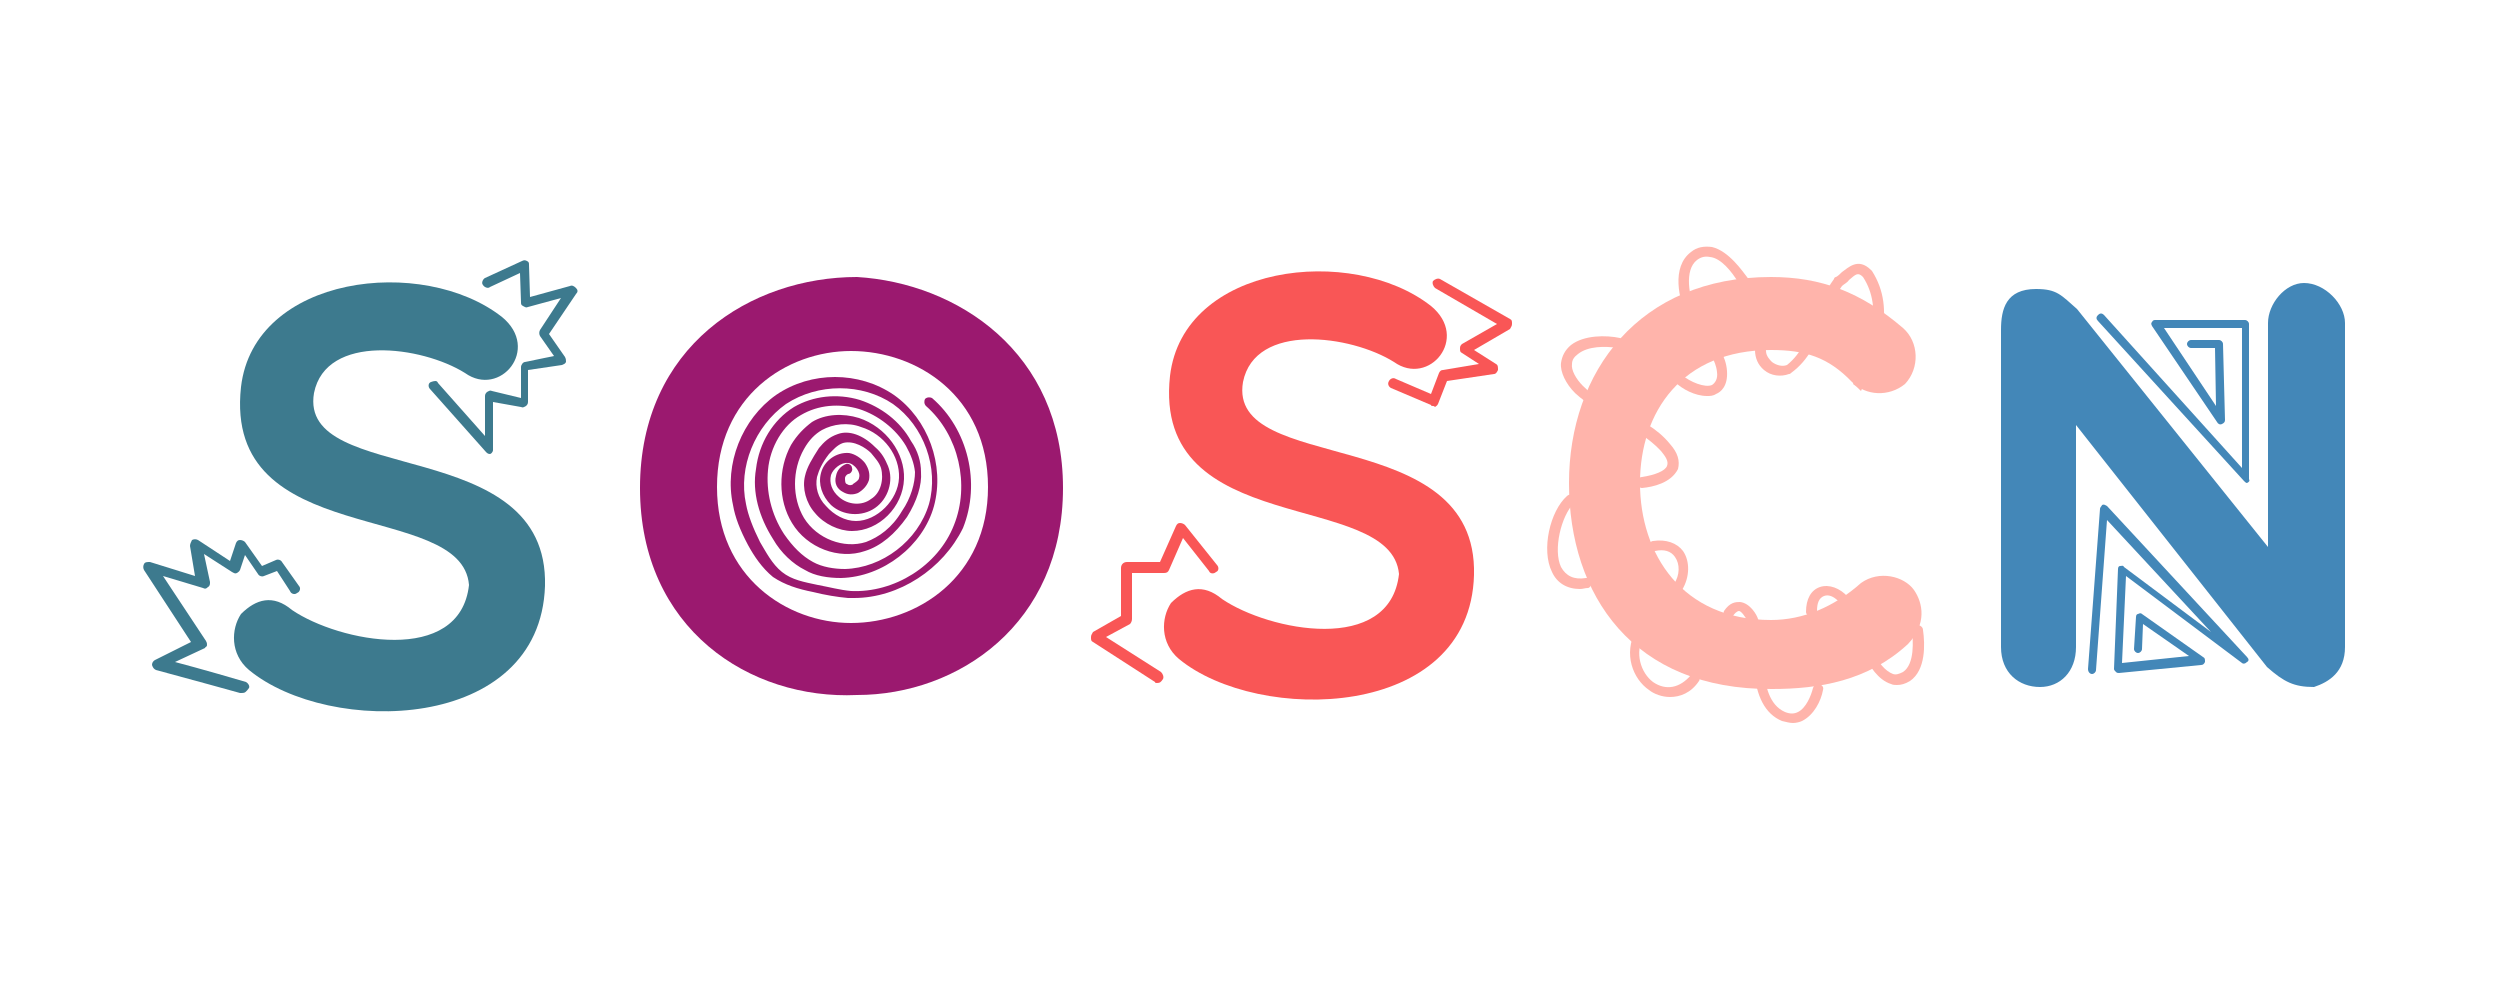 <?xml version="1.0" encoding="utf-8"?>
<!-- Generator: Adobe Illustrator 27.2.0, SVG Export Plug-In . SVG Version: 6.00 Build 0)  -->
<svg version="1.1" id="Layer_1" xmlns="http://www.w3.org/2000/svg" xmlns:xlink="http://www.w3.org/1999/xlink" x="0px" y="0px"
	 viewBox="0 0 250 100" style="enable-background:new 0 0 250 100;" xml:space="preserve">
<style type="text/css">
	.st0{fill:#3D7A8E;}
	.st1{fill:#9B196F;}
	.st2{fill:#FFB4AB;}
	.st3{fill:#4387B8;}
	.st4{fill:#F95656;}
</style>
<g>
	<g>
		<g>
			<path class="st0" d="M24.1,38.7c1.3-11.2,18.2-13.2,26.1-7c3.9,3.2-0.2,8.1-3.7,5.6c-4.3-2.7-13.9-4-15.1,2
				c-1.6,9.4,23.5,4,23.1,19.3C54,73.3,32.9,73.6,24.9,67c-1.9-1.6-1.8-4.1-0.8-5.6c1.5-1.5,3.2-2,5.1-0.4
				c4.7,3.2,16.8,5.6,17.7-2.5C46.2,49.9,22.3,55.1,24.1,38.7z"/>
		</g>
		<g>
			<g>
				<path class="st0" d="M24.2,69.3c-0.1,0-0.1,0-0.2,0c-0.3-0.1-5.1-1.4-8.4-2.3c-0.2-0.1-0.3-0.2-0.4-0.5c0-0.2,0.1-0.4,0.3-0.5
					l3.6-1.8L14.4,57c-0.1-0.2-0.1-0.4,0-0.6c0.1-0.2,0.3-0.2,0.6-0.2l4.5,1.4l-0.5-3c0-0.2,0.1-0.4,0.2-0.6c0.2-0.1,0.4-0.1,0.6,0
					l3.2,2.1l0.6-1.8c0.1-0.2,0.2-0.3,0.4-0.3s0.4,0.1,0.5,0.2l1.7,2.4l1.4-0.6c0.2-0.1,0.5,0,0.6,0.2l1.7,2.4
					c0.2,0.2,0.1,0.6-0.2,0.7c-0.2,0.2-0.6,0.1-0.7-0.2l-1.3-2l-1.3,0.5c-0.2,0.1-0.5,0-0.6-0.2l-1.3-1.9L24,57
					c-0.1,0.2-0.2,0.2-0.3,0.3c-0.2,0.1-0.3,0-0.5-0.1l-2.8-1.8l0.6,2.8c0,0.2,0,0.4-0.2,0.5c-0.2,0.2-0.3,0.2-0.5,0.1l-4-1.2
					l4.3,6.5c0.1,0.2,0.1,0.2,0.1,0.4s-0.2,0.2-0.2,0.3l-3,1.4c2.3,0.6,6.8,1.9,7.1,2c0.2,0.1,0.4,0.4,0.3,0.6
					C24.6,69.2,24.5,69.3,24.2,69.3z"/>
			</g>
			<g>
				<path class="st0" d="M49,45.4c-0.2,0-0.3-0.1-0.4-0.2L43,38.9c-0.2-0.2-0.2-0.6,0.1-0.7s0.6-0.2,0.7,0.1l4.7,5.3v-4
					c0-0.2,0.1-0.3,0.2-0.4c0.2-0.1,0.3-0.2,0.5-0.1l2.9,0.7v-3.1c0-0.2,0.2-0.5,0.4-0.5l2.9-0.6l-1.4-2c-0.1-0.2-0.1-0.4,0-0.6
					l2.1-3.2l-3.3,0.9c-0.2,0.1-0.3,0-0.5-0.1s-0.2-0.2-0.2-0.4L52,27.3l-3,1.4c-0.2,0.2-0.6,0-0.7-0.2c-0.2-0.2,0-0.6,0.2-0.7
					l3.7-1.7c0.2-0.1,0.3-0.1,0.5,0s0.2,0.2,0.2,0.4l0.1,3.2l4-1.1c0.2-0.1,0.4,0,0.6,0.2c0.2,0.2,0.2,0.4,0,0.6l-2.7,4l1.6,2.3
					c0.1,0.2,0.1,0.3,0.1,0.5c-0.1,0.2-0.2,0.2-0.4,0.3L52.8,37v3.2c0,0.2-0.1,0.3-0.2,0.4c-0.2,0.1-0.3,0.2-0.5,0.1l-2.8-0.5V45
					C49.3,45.2,49.1,45.4,49,45.4C49.1,45.4,49,45.4,49,45.4z"/>
			</g>
		</g>
	</g>
	<g>
		<g>
			<path class="st1" d="M85.7,69.5C75,70,64,62.9,64,48.8c0-14.2,11.1-21.1,21.7-21.1c10,0.6,20.6,7.5,20.6,21.1
				C106.3,62.4,95.8,69.5,85.7,69.5z M85.1,35.1c-6.4,0-13.4,4.5-13.4,13.6c0,9,7,13.6,13.4,13.6c6.6,0,13.7-4.6,13.7-13.6
				C98.8,39.6,91.7,35.1,85.1,35.1z"/>
		</g>
		<g>
			<path class="st1" d="M85.4,59.8c-0.2,0-0.4,0-0.6,0c-1.1-0.1-2.3-0.3-3.5-0.6c-1.5-0.3-2.8-0.7-4-1.5c-1.1-0.9-1.9-2.1-2.5-3.2
				c-0.8-1.5-1.3-2.8-1.5-4c-0.9-4.1,0.9-8.6,4.3-11c3.5-2.4,8.3-2.4,11.8,0c3.4,2.4,5.1,7,4,11.1c-1.1,4-5.1,7.1-9.3,7.2
				c-1.3,0-2.6-0.2-3.6-0.8c-1.2-0.6-2.4-1.7-3.2-3.1c-1.4-2.2-2.1-4.7-1.7-7c0.3-2.6,1.7-4.9,3.8-6.2c1.9-1.1,4.3-1.4,6.6-0.7
				c2.1,0.7,4,2.1,5.1,4.1c0.7,1,1,2.1,1,3.1c0.1,1.3-0.4,2.9-1.4,4.5c-1.2,1.7-2.6,2.9-4.2,3.4c-2.6,0.9-5.8-0.3-7.3-2.8
				c-1.4-2.3-1.4-5.4-0.1-7.8c0.6-1,1.3-1.7,2.1-2.3c1.3-0.8,3.1-0.9,4.7-0.4c2.7,0.9,4.6,3.5,4.5,6.1c-0.1,2.8-2.5,5.2-5.2,5.2
				c-1.3,0-2.8-0.7-3.7-1.8c-0.9-1-1.3-2.5-1-3.7c0.2-0.9,0.7-1.7,1.4-2.8c0.5-0.6,1-1.1,1.9-1.4c1.1-0.4,2.5,0.1,3.7,1.3
				c0.7,0.6,1,1.2,1.3,1.9c0.6,1.5,0,3.3-1.3,4.2s-3.2,0.8-4.4-0.3c-0.9-0.9-1.3-2.1-1-3.2c0.3-1.2,1.5-2.1,2.8-2
				c0.6,0.1,1.2,0.5,1.6,1c0.4,0.6,0.5,1.1,0.4,1.7c-0.2,0.6-0.6,1-1.1,1.3c-0.5,0.2-1,0.2-1.5-0.1c-0.6-0.3-0.9-0.9-0.7-1.6
				c0.1-0.6,0.5-1,1-1.2c0.2-0.1,0.6,0.1,0.6,0.4c0.1,0.2-0.1,0.6-0.4,0.6c-0.2,0.1-0.3,0.3-0.3,0.4c0,0.2,0,0.6,0.2,0.6
				c0.2,0.2,0.6,0.1,0.6,0c0.3-0.2,0.6-0.4,0.6-0.6c0.1-0.3,0-0.6-0.2-0.9c-0.2-0.3-0.6-0.6-0.9-0.6c-0.7-0.1-1.5,0.6-1.7,1.2
				c-0.2,0.8,0.1,1.6,0.8,2.2c0.9,0.8,2.3,0.9,3.2,0.2c1-0.6,1.3-2,1-3.1c-0.2-0.6-0.6-1-1-1.5c-0.5-0.5-1.7-1.3-2.8-1
				c-0.6,0.2-1,0.7-1.4,1.1c-0.7,0.9-1,1.6-1.2,2.3c-0.2,1,0.1,2.1,0.9,2.9c0.8,0.9,1.9,1.5,3,1.5l0,0c2.1,0,4.2-2.1,4.3-4.3
				c0.1-2.2-1.5-4.4-3.8-5.1c-1.3-0.5-2.8-0.3-3.9,0.3c-0.7,0.4-1.3,1-1.8,1.9c-1.2,2.1-1.2,4.9,0,6.9c1.3,2.1,4,3.1,6.2,2.4
				c1.3-0.5,2.6-1.4,3.6-3.1c0.9-1.3,1.3-2.8,1.3-3.9c-0.1-0.9-0.4-1.7-0.9-2.6c-1-1.7-2.8-3.1-4.7-3.7c-2-0.6-4.1-0.4-5.8,0.6
				c-1.8,1-3.1,3.2-3.3,5.5c-0.2,2.1,0.3,4.4,1.6,6.4c0.9,1.3,1.8,2.2,2.9,2.8c0.9,0.5,2.1,0.7,3.2,0.7c3.7-0.1,7.3-2.8,8.4-6.5
				c1-3.6-0.5-7.8-3.6-10c-3.1-2.1-7.5-2.1-10.7,0c-3.1,2.2-4.8,6.3-4,10c0.2,1.1,0.7,2.4,1.4,3.8c0.6,1,1.2,2.2,2.2,3
				s2.2,1,3.6,1.3c1.1,0.2,2.2,0.5,3.3,0.6c4.3,0.2,8.7-2.5,10.3-6.6c1.6-4,0.5-9-2.8-11.9c-0.2-0.2-0.2-0.5-0.1-0.7
				c0.2-0.2,0.5-0.2,0.7-0.1c3.6,3.1,4.9,8.5,3.1,13C94.3,56.9,89.9,59.8,85.4,59.8z"/>
		</g>
	</g>
	<g>
		<g>
			<path class="st2" d="M156.9,48.3c0-11.1,7-20.6,20.2-20.6c5,0,9,1.5,13.2,5.1c1.6,1.4,1.7,4,0.2,5.6c-1.6,1.3-3.9,1.2-5.3-0.2
				c-2.4-2.5-4.7-3.2-8.1-3.2c-8.9,0-13.1,6.2-13.1,13.3S168.2,62,177.1,62c3.2,0,6.3-1.3,9-3.7c1.8-1.3,4.3-0.7,5.3,0.7
				c0.9,1.3,1.3,3.4-0.6,5.4c-4,3.7-8.9,4.5-13.6,4.5C163.3,69,156.9,59.5,156.9,48.3z"/>
		</g>
		<g>
			<g>
				<path class="st2" d="M189.7,68.5c-0.2,0-0.4,0-0.6-0.1c-1.3-0.4-2.2-1.9-2.5-2.6s-0.6-1.4-0.9-2.1c-0.5-1.3-0.9-2.4-1.7-3.4
					c-0.5-0.6-1.1-0.9-1.6-0.7s-0.7,0.7-0.7,1.5c0,0.3-0.2,0.6-0.5,0.6c-0.2,0-0.6-0.2-0.6-0.5c0-1.3,0.5-2.2,1.4-2.5s2,0.1,2.8,1
					c0.9,1.1,1.3,2.4,1.8,3.6c0.2,0.7,0.5,1.3,0.8,2c0.4,0.9,1.1,1.8,1.9,2.1c0.3,0.1,0.6,0,1-0.2c1.2-0.8,1-3.2,0.9-4.1
					c0-0.3,0.2-0.6,0.5-0.6s0.6,0.2,0.6,0.5c0.2,1.4,0.3,4-1.3,5.1C190.5,68.4,190.1,68.5,189.7,68.5z"/>
			</g>
			<g>
				<path class="st2" d="M179.3,72.3c-0.3,0-0.7-0.1-1.1-0.2c-1.7-0.7-2.6-2.5-2.8-5.2c0-0.4,0-0.7,0-1.1c0-1.3-0.1-2.5-0.6-3.6
					c-0.3-0.6-0.7-1.1-0.9-1.1s-0.5,0.3-0.6,0.5c-0.2,0.2-0.5,0.3-0.7,0.2c-0.2-0.2-0.3-0.5-0.2-0.7c0.6-0.9,1.2-0.9,1.6-0.9
					c1,0.1,1.7,1.3,1.8,1.7c0.6,1.3,0.6,2.6,0.6,4c0,0.3,0,0.7,0,1c0.1,1.6,0.5,3.6,2.1,4.3c0.5,0.2,0.9,0.2,1.3,0
					c0.8-0.4,1.3-1.6,1.5-2.4c0.1-0.3,0.3-0.5,0.6-0.4s0.5,0.3,0.4,0.6c-0.2,1.1-0.9,2.5-2.1,3.1C180,72.2,179.6,72.3,179.3,72.3z"
					/>
			</g>
			<g>
				<path class="st2" d="M167,69.7c-0.8,0-1.6-0.3-2.1-0.7c-1.6-1.1-2.6-3.6-1.3-6c0.6-0.9,1.3-1.7,2.1-2.5c0.6-0.6,1.3-1.3,1.7-2.1
					c0.6-0.9,0.6-2,0.1-2.7c-0.4-0.6-1.1-0.8-2-0.6c-0.3,0.1-0.6-0.2-0.6-0.4c-0.1-0.3,0.2-0.6,0.4-0.6c1.3-0.2,2.4,0.2,3,1
					c0.7,1,0.7,2.6-0.1,3.9c-0.6,0.9-1.3,1.6-1.9,2.2c-0.7,0.7-1.4,1.4-1.9,2.3c-1,1.8-0.3,3.8,0.9,4.7c1.3,0.9,2.7,0.6,3.8-0.7
					c0.2-0.2,0.6-0.2,0.7-0.1c0.2,0.2,0.2,0.6,0.1,0.7C169.1,69.3,168,69.7,167,69.7z"/>
			</g>
			<g>
				<path class="st2" d="M158,58.9c-1.3,0-2.3-0.6-2.8-1.7c-1.1-2.2-0.2-6.1,1.5-7.6c0.2-0.2,0.6-0.2,0.7,0c0.2,0.2,0.2,0.6,0,0.7
					c-1.3,1.3-2.1,4.7-1.3,6.4c0.5,0.9,1.3,1.3,2.5,1.1c0.3-0.1,0.6,0.2,0.6,0.4s-0.2,0.6-0.4,0.6C158.5,58.8,158.3,58.9,158,58.9z"
					/>
			</g>
			<g>
				<path class="st2" d="M164.2,48.8c-0.2,0-0.5-0.2-0.5-0.5s0.2-0.6,0.5-0.6c1.3-0.2,2.3-0.6,2.5-1.1s-0.2-1-0.6-1.5
					c-1.2-1.3-2.8-2.2-4.4-3.1c-1.4-0.7-2.9-1.5-4.2-2.7c-0.9-0.9-1.5-2.1-1.4-3c0.1-0.7,0.4-1.3,1-1.8c1.3-1,3.5-1,4.9-0.7
					c0.3,0.1,0.5,0.3,0.4,0.6s-0.3,0.5-0.6,0.4c-1.3-0.2-3-0.2-4,0.6c-0.4,0.3-0.6,0.6-0.6,1c-0.1,0.6,0.4,1.5,1.1,2.2
					c1.1,1.1,2.5,1.8,4,2.5c1.7,0.9,3.4,1.7,4.7,3.3c0.8,0.9,1,1.7,0.8,2.5C167.1,48.3,165.3,48.7,164.2,48.8
					C164.3,48.8,164.2,48.8,164.2,48.8z"/>
			</g>
			<g>
				<path class="st2" d="M170.7,39.6c-1.2,0-2.5-0.7-3.2-1.4c-0.2-0.2-0.2-0.6,0-0.7c0.2-0.2,0.6-0.2,0.7,0c0.8,0.7,2.3,1.3,3,1
					c0.3-0.2,0.6-0.6,0.5-1.3c-0.1-1.1-0.9-2.3-1.7-3.4c-0.5-0.7-1-1.4-1.3-2.1c-0.8-1.7-1.6-5,0.4-6.5c0.6-0.5,1.3-0.6,2.1-0.5
					c1.7,0.4,3.1,2.5,3.5,3c0.2,0.2,0.1,0.6-0.2,0.7c-0.2,0.2-0.6,0.1-0.7-0.2c-0.6-1-1.7-2.4-2.8-2.5c-0.5-0.1-0.9,0-1.3,0.3
					c-1.3,1-0.8,3.7-0.1,5.2c0.3,0.6,0.7,1.3,1.2,1.9c0.9,1.3,1.8,2.5,1.9,4s-0.6,2.1-1.1,2.3C171.3,39.6,171,39.6,170.7,39.6z"/>
			</g>
			<g>
				<path class="st2" d="M184.2,28.6c0.2-0.2,0.5-0.3,0.7-0.6c0.7-0.6,0.9-0.8,1.4-0.3c2.1,3.2,0.6,7.3-1,10.7
					c0.3,0.2,0.6,0.5,0.8,0.7l0,0c1.7-3.6,3.6-8.1,1.1-12l-0.1-0.1c-1.3-1.3-2.3-0.2-2.9,0.2c-0.2,0.2-0.4,0.4-0.6,0.5
					c-0.1,0-0.2,0.1-0.2,0.2c-0.9,1.2-1.3,2.5-1.9,3.9c-0.7,1.8-1.3,3.5-2.8,4.7c-0.5,0.2-1.1,0-1.5-0.3c-0.2-0.2-0.6-0.6-0.6-1.1
					c0-0.3-0.2-0.6-0.5-0.6s-0.6,0.2-0.6,0.5c0,0.8,0.3,1.5,0.9,2c0.7,0.6,1.7,0.7,2.5,0.4c0.1,0,0.1,0,0.2-0.1
					c1.8-1.3,2.6-3.2,3.3-5.1C182.9,30.9,183.4,29.7,184.2,28.6z"/>
			</g>
		</g>
	</g>
	<g>
		<g>
			<path class="st3" d="M200.1,33c0-2.1,0.5-4.1,3.5-4.1c2.1,0,2.5,0.6,4.1,2l19.1,23.8V32.3c0-1.9,1.7-4,3.6-4c2.1,0,4.1,2.1,4.1,4
				v32.4c0,2.5-1.6,3.5-3.1,4c-2,0-3-0.5-4.7-2l-19.1-24.2v22.2c0,2.5-1.6,4-3.6,4c-2.1,0-3.9-1.4-3.9-4L200.1,33L200.1,33z"/>
		</g>
		<g>
			<g>
				<path class="st3" d="M209.2,67.4L209.2,67.4c-0.2,0-0.4-0.2-0.4-0.5l1.2-16c0-0.2,0.2-0.3,0.2-0.4c0.2-0.1,0.3,0,0.5,0.1
					l14,15.1c0.2,0.2,0.2,0.4,0,0.5c-0.2,0.2-0.4,0.2-0.5,0.1l-11.6-8.7l-0.4,8.7l6.7-0.7l-4.6-3.2l-0.1,2.5c0,0.2-0.2,0.4-0.4,0.4
					s-0.4-0.2-0.4-0.4l0.2-3.2c0-0.2,0.1-0.3,0.2-0.3c0.2-0.1,0.3-0.1,0.4,0l6.1,4.3c0.2,0.1,0.2,0.2,0.2,0.5
					c-0.1,0.2-0.2,0.3-0.4,0.3l-8.2,0.8c-0.1,0-0.2,0-0.3-0.1s-0.2-0.2-0.2-0.3l0.4-10c0-0.2,0.1-0.3,0.2-0.3c0.2,0,0.3-0.1,0.4,0.1
					l8.7,6.5L210.7,52l-1.1,15C209.6,67.2,209.4,67.4,209.2,67.4z"/>
			</g>
			<g>
				<path class="st3" d="M224.7,48.3c-0.1,0-0.2-0.1-0.3-0.2l-14.6-16c-0.2-0.2-0.2-0.4,0-0.6s0.4-0.2,0.6,0l13.8,15.3v-14h-7.8
					l5.2,7.8l-0.1-5.8h-2.4c-0.2,0-0.4-0.2-0.4-0.4s0.2-0.4,0.4-0.4h2.8c0.2,0,0.4,0.2,0.4,0.4l0.2,7.6c0,0.2-0.1,0.3-0.3,0.4
					c-0.2,0.1-0.4,0-0.5-0.2l-6.5-9.6c-0.1-0.2-0.1-0.3,0-0.4c0.1-0.2,0.2-0.2,0.4-0.2h8.9c0.2,0,0.4,0.2,0.4,0.4v15.5
					C225,48.1,224.9,48.2,224.7,48.3C224.8,48.3,224.8,48.3,224.7,48.3z"/>
			</g>
		</g>
	</g>
	<g>
		<g>
			<g>
				<path class="st4" d="M117,37.6c1.3-11.2,18.2-13.2,26.1-7c3.9,3.2-0.2,8.1-3.7,5.6c-4.3-2.7-13.9-4-15.1,2
					c-1.6,9.4,23.5,4,23.1,19.3c-0.4,14.6-21.6,14.9-29.5,8.4c-1.9-1.6-1.8-4.1-0.8-5.6c1.5-1.5,3.2-2,5.1-0.4
					c4.7,3.2,16.8,5.6,17.7-2.5C139.1,48.9,115.2,54,117,37.6z"/>
			</g>
		</g>
		<g>
			<path class="st4" d="M115.7,68.3c-0.1,0-0.2,0-0.2-0.1l-6.2-4c-0.2-0.1-0.2-0.2-0.2-0.5c0-0.2,0.1-0.3,0.2-0.5l2.8-1.6v-4.8
				c0-0.3,0.2-0.6,0.6-0.6h3.3l1.6-3.6c0.1-0.2,0.2-0.3,0.4-0.3c0.2,0,0.4,0.1,0.5,0.2l3.2,4c0.2,0.2,0.2,0.6-0.1,0.7
				c-0.2,0.2-0.6,0.2-0.7-0.1l-2.6-3.3l-1.4,3.2c-0.1,0.2-0.2,0.3-0.5,0.3h-3.2v4.6c0,0.2-0.1,0.4-0.2,0.5l-2.4,1.3l5.5,3.5
				c0.2,0.2,0.3,0.5,0.2,0.7C116.1,68.2,116,68.3,115.7,68.3z"/>
		</g>
		<g>
			<path class="st4" d="M143.3,40.6c-0.1,0-0.2,0-0.2-0.1l-4-1.7c-0.2-0.1-0.4-0.4-0.2-0.7c0.1-0.2,0.4-0.4,0.7-0.2l3.5,1.5l0.8-2.1
				c0.1-0.2,0.2-0.3,0.4-0.3l3.6-0.6l-1.7-1.1c-0.2-0.1-0.2-0.2-0.2-0.5c0-0.2,0.1-0.3,0.2-0.4l3.5-2l-6.2-3.6
				c-0.2-0.2-0.3-0.5-0.2-0.7c0.2-0.2,0.5-0.3,0.7-0.2l7,4c0.2,0.1,0.2,0.2,0.2,0.5c0,0.2-0.1,0.3-0.2,0.5l-3.6,2.1l2.2,1.4
				c0.2,0.1,0.2,0.3,0.2,0.6c-0.1,0.2-0.2,0.4-0.4,0.4l-4.7,0.7l-0.9,2.3c-0.1,0.2-0.2,0.2-0.3,0.3
				C143.4,40.6,143.4,40.6,143.3,40.6z"/>
		</g>
	</g>
</g>
</svg>

